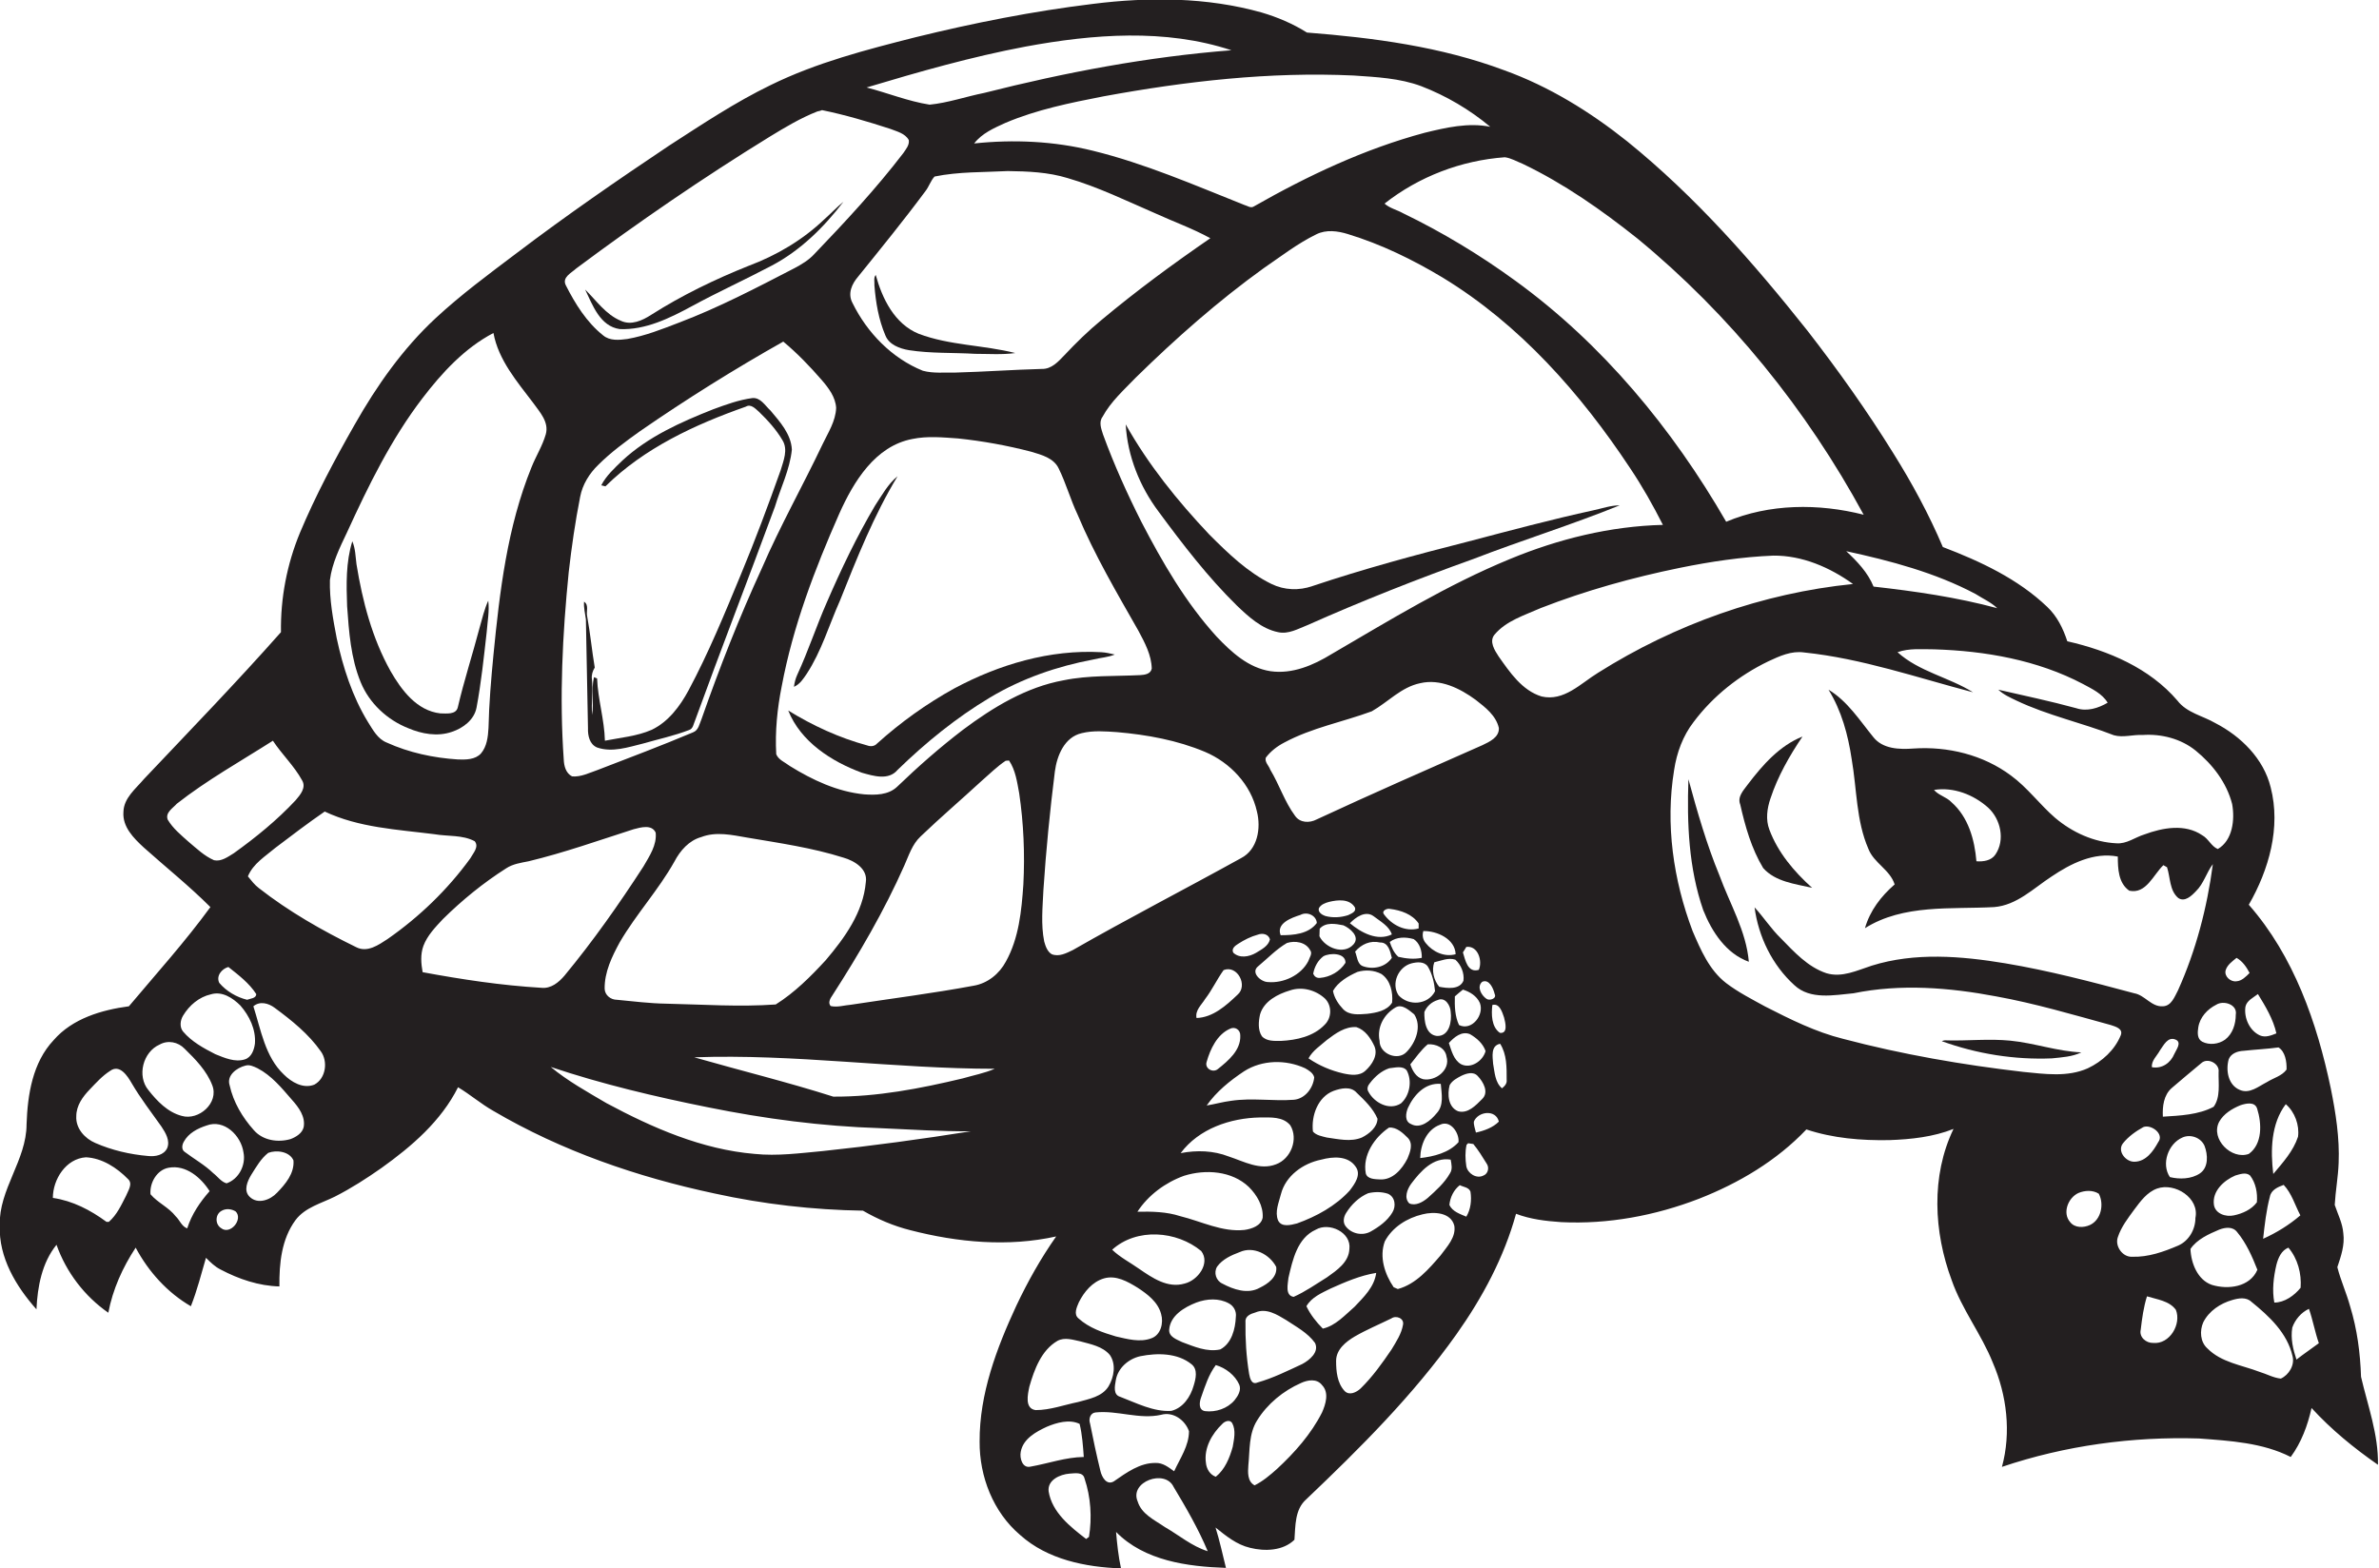 <?xml version="1.0" encoding="utf-8"?>
<!-- Generator: Adobe Illustrator 19.2.0, SVG Export Plug-In . SVG Version: 6.00 Build 0)  -->
<svg version="1.1" id="Layer_1" xmlns="http://www.w3.org/2000/svg" xmlns:xlink="http://www.w3.org/1999/xlink" x="0px" y="0px"
	 viewBox="0 0 913.6 602.3" enable-background="new 0 0 913.6 602.3" xml:space="preserve">
<g>
	<path fill="#231F20" d="M906.7,528.8c-0.3-9.2-1.5-18.3-4.2-27.1c-1.4-5.1-3.6-9.9-4.9-15c1.4-4.2,2.9-8.5,2.3-13
		c-0.3-3.9-2.1-7.3-3.3-10.9c0.3-5.4,1.3-10.7,1.5-16.1c0.4-9.6-1.1-19.2-3-28.6c-5.3-25.3-14.2-50.9-31.5-70.6
		c7.7-13.4,12.4-29.7,8.4-45.1c-2.7-11-11.4-19.6-21.3-24.7c-4.8-2.8-10.9-3.9-14.5-8.6c-10.7-12.5-26.5-19.2-42.3-22.8
		c-1.6-4.9-3.9-9.6-7.7-13.2c-11.3-10.8-25.7-17.5-40.1-23c-5.3-12.5-11.8-24.5-19-36c-10.1-16.3-21.2-31.9-33-47.1
		c-20.8-26.2-43.1-51.6-69.2-72.7c-14.3-11.4-30-21.1-47.2-27.3c-24.3-9.1-50.2-12.5-75.8-14.5c-5.4-3.4-11.3-5.9-17.4-7.7
		c-21-5.9-43.3-6-64.8-3.3c-23,2.8-45.7,7.3-68.1,12.8c-18.9,4.8-38,9.7-55.7,18.4c-13.6,6.6-26.2,15-38.9,23.2
		c-19.9,13.3-39.6,26.9-58.7,41.4c-10.6,8-21.3,15.9-31,24.9c-12.6,11.7-22.6,25.9-31.1,40.9c-7.7,13.5-15,27.2-21,41.5
		c-5,12.1-7.5,25.1-7.3,38.2C90.9,262,73,280.5,55.3,299.2c-3.2,3.8-7.8,7.3-7.9,12.7c-0.4,5.7,3.9,10,7.8,13.6
		c8.5,7.6,17.5,14.8,25.6,22.9c-9.7,13.3-20.7,25.5-31.3,38.1c-10.5,1.4-21.7,4.7-28.9,13c-8.1,8.6-10,20.9-10.4,32.3
		c0,13.8-10.7,25-10.3,38.9c-0.4,12.3,6.2,23.3,14.1,32.2c0.4-8.7,2.1-17.9,7.7-24.8c3.7,10.5,10.8,19.8,19.9,26.1
		c1.7-9,5.5-17.4,10.5-25c4.9,9.2,12.2,17.3,21.2,22.5c2.4-6.1,4-12.4,5.8-18.6c1.7,1.7,3.4,3.4,5.6,4.5c7,3.7,14.7,6.3,22.6,6.5
		c-0.1-8.8,0.8-18.2,6.2-25.5c3.7-4.9,9.9-6.4,15.1-9c6.3-3.2,12.2-7,17.9-11c11.6-8.3,22.9-18,29.4-31c4.7,2.8,8.8,6.4,13.6,9.1
		c26.2,15.4,55.3,25.4,84.9,31.7c18.7,4.1,37.8,6.3,57,6.6c5.7,3.3,11.8,5.9,18.2,7.5c18.2,4.7,37.5,6.5,56,2.4
		c-5.9,8.4-10.9,17.3-15.3,26.6c-7.6,16.4-14.2,33.9-14.1,52.2c-0.1,13.4,5.2,27.1,15.6,35.9c10.5,9.4,25,12.3,38.7,12.8
		c-1-4.6-1.5-9.3-1.9-14c10.9,11.1,27.4,13.3,42.2,13.8c-1.3-5.2-2.4-10.4-4-15.5c4,3.2,8.1,6.6,13.3,7.8c5.6,1.4,12.6,1.2,17-3.1
		c0.4-5.3,0.1-11.6,4.5-15.5c20.7-19.7,41.1-40,57.7-63.4c10-14.1,18.3-29.6,22.9-46.3c5.5,2.1,11.4,2.8,17.3,3.2
		c18,0.9,36.2-2.5,53-9c15.3-6,29.8-14.6,41.2-26.6c10.2,3.4,21.1,4.3,31.9,4.1c8.3-0.3,16.8-1.2,24.6-4.3
		c-8.7,18.1-7.6,39.6-0.7,58.1c3.9,11.2,11.4,20.7,15.8,31.7c5.4,12.5,7.1,26.8,3.5,40c24.3-8.2,50.1-11.7,75.7-10.9
		c11.9,0.9,24.4,1.6,35.2,7.1c4.1-5.6,6.5-12.1,8-18.8c7.6,8.3,16.3,15.4,25.5,21.8C913.4,550.9,909.3,540,906.7,528.8z
		 M883.5,494.6c-2.4,3-6.2,5.7-10.1,5.7c-0.9-4.8-0.3-9.8,0.8-14.5c0.7-2.7,1.9-5.5,4.6-6.6C882.4,483.4,883.9,489.2,883.5,494.6z
		 M869.1,475.8c0.6-5.4,1.2-10.9,2.6-16.2c0.5-2.6,3.1-3.7,5.3-4.5c3.1,3.3,4.3,7.7,6.4,11.7C879.1,470.5,874.2,473.5,869.1,475.8z
		 M882.5,436.6c-1.8,5.5-5.8,9.9-9.5,14.3c-1.1-9-0.9-19.3,4.8-26.8C881.3,427.1,883.1,432.2,882.5,436.6z M878.1,410.8
		c-1.8,2.5-5,3.2-7.5,4.8c-3.2,1.6-6.7,4.7-10.5,3c-4.5-1.9-5.4-7.6-4.2-11.8c0.9-2.2,3.4-3.1,5.7-3.2c4.5-0.5,9-0.7,13.4-1.3
		C877.6,403.9,878.2,407.8,878.1,410.8z M830.6,428.9c-0.2-3.9,0.3-8.3,3.4-11c3.8-3.3,7.6-6.4,11.4-9.6c2.4-2.2,7.1,0.2,6.6,3.5
		c-0.1,4.4,0.8,9.6-1.9,13.3C844.3,428.2,837.1,428.5,830.6,428.9z M844.8,450.7c-3.3,2.2-7.8,2.3-11.5,1.4
		c-3.4-5-0.7-12.8,4.8-15.2c3.1-1.4,7.1,0,8.5,3.2C847.9,443.5,848.2,448.4,844.8,450.7z M826.4,409.9c-0.3-2.5,2-4.4,3.1-6.5
		c1.4-1.9,3-5.4,6-4.1c2.5,1.1,0.2,3.9-0.5,5.5C833.6,408.2,830.3,410.6,826.4,409.9z M828.8,438.7c-1.9,3.5-4.7,7.4-9,7.5
		c-3.4,0.2-6.9-4.1-4.5-7.1c2.1-2.6,4.9-4.6,7.8-6.2C826,431.7,831.3,435.5,828.8,438.7z M844.2,394.6c0.6-3.9,3.5-7,6.9-8.7
		c2.8-1.8,8.2-0.1,7.5,3.8c0,3.6-1.2,7.4-4.1,9.6c-2.5,1.8-6.1,2.2-8.8,0.8C843.7,399,843.9,396.5,844.2,394.6z M863.6,443.2
		c-6.6,2.4-14.8-5.7-11.4-12.3c1.7-3.1,5-5.1,8.2-6.4c2.1-0.7,5.5-1.5,6.4,1.3C868.6,431.5,868.9,439.4,863.6,443.2z M866.7,461.8
		c-2.1,2.8-5.5,4.3-8.8,5c-3.1,0.7-7.2-0.6-7.7-4.1c-0.7-5.2,3.8-9.3,8.2-11.2c1.8-0.5,4.1-1.4,5.7,0
		C866.3,454.4,867,458.2,866.7,461.8z M874.2,396.9c-2,0.8-4.2,1.7-6.3,0.8c-4-1.8-6.2-6.7-5.6-11c0.5-2.4,3-3.5,4.8-4.9
		C870,386.5,873,391.5,874.2,396.9z M863.9,373.7c-1.4,1.4-3,3.1-5.1,3.2c-2.2,0.3-4.7-1.9-4.1-4.2c0.6-2.1,2.6-3.5,4.2-4.8
		C861.2,369.2,862.7,371.4,863.9,373.7z M758.6,228.1c2.8,1.8,6,3.2,8.4,5.5c-15.5-4.2-31.5-6.5-47.5-8.3
		c-2.2-5.4-6.3-9.7-10.5-13.6C726,215.4,743.1,219.9,758.6,228.1z M577.9,60.4c2.4,0.3,4.5,1.6,6.8,2.5
		c15.9,7.6,30.4,17.8,44.1,28.7c35.5,29.2,65,65.7,86.9,106.1c-17.3-4.4-36.2-4.3-52.8,2.7c-20.6-35.7-47.5-68.3-81-92.6
		c-13.6-9.9-28-18.6-43.1-25.9c-2.3-1.3-5.1-1.9-7.1-3.7C544.9,67.8,561.2,61.6,577.9,60.4z M461.3,480.5c3.6,4.7-1.3,11.3-6.4,12.5
		c-6.5,1.9-12.4-2.2-17.5-5.7c-3.4-2.4-7.3-4.4-10.3-7.3C436.5,471.5,451.9,472.7,461.3,480.5z M436.8,465.4
		c4.2-6.4,10.7-11.2,17.9-13.8c8.3-2.6,18.4-1.9,24.9,4.3c3.1,3.1,5.6,7.3,5.3,11.8c-0.6,3.1-4.2,4.3-7,4.7
		c-8.6,0.9-16.5-3.3-24.7-5.3C448,465.4,442.4,465.3,436.8,465.4z M436.9,494.6c3.8,2.5,7.8,5.5,9,10.1c1,3.4-0.1,8-3.7,9.3
		c-4.4,1.7-9.3,0.3-13.7-0.7c-5.1-1.5-10.3-3.3-14.3-6.9c-2-1.6-0.7-4.3,0.1-6.2c2-4,5.2-7.9,9.7-9.2
		C428.6,489.7,433,492.2,436.9,494.6z M428.5,530.1c0.8-4.7,4.9-8.2,9.4-9.2c6.5-1.3,14.3-1.3,19.7,3.1c2.5,2,1.6,5.6,0.8,8.2
		c-1.2,4.3-4.1,8.6-8.6,9.7c-6.9,0.4-13.3-3-19.6-5.4C427.4,535.7,428.1,532.4,428.5,530.1z M454,515.5c-2-1-5.2-2-5-4.8
		c0.4-5.4,5.8-8.6,10.4-10.4c4-1.5,8.7-1.8,12.5,0.3c1.9,1,3,3.1,2.7,5.2c-0.2,4.6-1.6,10.2-6,12.5
		C463.5,519.4,458.6,517.2,454,515.5z M469.4,493c-2.4-1.1-3.4-4.2-2-6.5c2.1-2.9,5.5-4.4,8.7-5.6c5.3-2.4,11.5,0.9,14,5.7
		c0.5,3.9-3.2,6.5-6.3,8C479.2,497.2,473.7,495.3,469.4,493z M490,447.2c-6.2,2.4-12.3-1.1-18.1-3c-5.9-2.3-12.3-2.5-18.5-1.3
		c7-9.4,19.1-13.5,30.5-13.7c4,0,8.8-0.4,11.6,3C498.7,437.4,495.8,445.1,490,447.2z M561.8,365.8c0.3-0.5,1-1.5,1.3-2.1
		c4.5-0.6,6.3,5.4,4.8,8.8C563.6,373.8,562.7,368.7,561.8,365.8z M568.3,385.2c1.8,4.6-3.1,10.9-8,8.5c-1.6-3.4-1.7-7.3-1.6-11
		c1-0.9,2.1-1.8,3.1-2.6C564.4,380.9,567.1,382.5,568.3,385.2z M562,376.7c-1.5,3.5-6.2,2.9-9.3,2.3c-2.1-2.5-3-6.3-1.9-9.4
		c2.6-0.6,5.4-1.9,8.1-1C561.1,370.6,562.4,373.8,562,376.7z M477.7,411.5c7-4.5,16.1-4.6,23.5-1.2c1.4,0.8,3.1,1.8,3.5,3.5
		c-0.4,4.1-3.5,8.2-7.8,8.6c-8,0.6-16.1-0.8-24.1,0.4c-3.2,0.4-6.3,1.3-9.4,1.8C467.1,419.3,472.3,415.1,477.7,411.5z M463.4,407.8
		c1.4-4.9,4-10.4,8.8-12.6c2-1.1,4.2,0.3,4.1,2.6c0.2,5.6-4.6,9.6-8.6,12.8C465.8,412.2,462.5,410.4,463.4,407.8z M519.8,362.7
		c-3.7,4.2-10.9,1.4-13.1-3.1c0-0.7,0.1-2.2,0.1-2.9c2.3-2.6,6.1-1.9,9.1-1.3C518.4,356.5,522.4,359.7,519.8,362.7z M530,362
		c3.2-0.1,3.9,3.5,4.5,5.9c-2.4,3.6-7.2,4.6-11.1,3.2c-2.2-0.8-2.2-3.7-3-5.6C522.8,362.7,526.2,361.1,530,362z M521.3,373.3
		c3-0.9,6.4-0.7,9.2,0.8c3.5,2.4,4.5,7.1,4.1,11c-2,3.2-6.2,3.9-9.6,4.3c-3.1,0.2-6.8,0.7-9.2-1.8c-1.8-1.9-3.4-4.3-3.9-7
		C513.8,377.2,517.7,374.9,521.3,373.3z M536,386.9c2.5-1.4,5.2,1.2,7.1,2.7c3,4.6,0.6,10.8-2.9,14.4c-3.4,3.7-10.5,0.7-10.4-4.2
		C528.7,394.5,531.5,389.5,536,386.9z M520.9,394.5c3.4,1.1,5.5,4.3,6.9,7.3c1.5,3.5-0.9,7.1-3.4,9.4c-2.3,2.2-5.7,1.7-8.5,1.1
		c-4.8-1.1-9.3-3-13.4-5.8c1.6-3,4.6-4.9,7.1-7.1C512.9,396.9,516.6,394.2,520.9,394.5z M508.7,393.6c-4.3,4.5-10.8,5.9-16.8,6.2
		c-2.5,0-5.5,0.2-7.3-1.8c-1.6-2.4-1.3-5.7-0.7-8.4c1.5-5.1,6.8-7.8,11.5-9.2c4.7-1.6,10-0.1,13.5,3.2
		C511.6,386.4,511.4,391,508.7,393.6z M512.1,419c2.8-1,6.6-1.9,8.9,0.7c3.1,3,6.3,6,8,10c-0.1,3.3-3.2,5.8-6,7.2
		c-4.3,1.8-9.1,0.6-13.5,0c-1.9-0.5-4-0.8-5.3-2.3C503.5,428.5,506.1,421.3,512.1,419z M525.5,419.3c-0.7-1.1-0.2-2.4,0.6-3.3
		c1.9-2.5,4.4-4.7,7.4-5.7c2.2-0.2,5.1-1.1,6.7,0.8c2.2,4,1.2,9.7-2.2,12.7C533.5,426.7,527.7,423.5,525.5,419.3z M540.7,425.5
		c2.3-5,6.6-9.7,12.6-9.2c0.3,3.8,1.3,8.2-1.6,11.3c-2.3,2.8-6.2,6.2-9.9,4.1C539.4,430.7,539.8,427.6,540.7,425.5z M546.5,414.5
		c-2.7-0.7-4.1-3.3-4.9-5.7c2.1-2.6,4.1-5.5,6.7-7.7c3.1-0.2,6.7,1.3,7.2,4.7C557.1,411,551.2,415.4,546.5,414.5z M551.8,397.9
		c-4.3-0.5-4.9-5.8-4.8-9.2c0.9-2.2,2.8-3.9,5.1-4.6c2.9-1.3,4.9,2.1,5,4.5C557.6,392.3,556.6,398.1,551.8,397.9z M547.5,362.2
		c-1.1-1.3-1.4-3-0.9-4.6c5.2-0.1,12.2,3,12.4,8.9C554.7,367.7,550.2,365.6,547.5,362.2z M548.3,371.2c1.7,2.8,2.5,6.2,2.8,9.5
		c-2.7,5.3-10.1,5.8-14,1.6c-3-4.5-0.1-11,5-12.3C544.1,369.5,546.9,369.2,548.3,371.2z M537,367.5c-1.7-1.5-2.6-3.6-3.3-5.7
		c2.6-2,6.1-2,9.2-1.1c2.3,1.5,3.2,4.5,3.1,7.2C543,368.5,540,368.2,537,367.5z M531.5,351.2c-1.1-1.4,1.2-2.4,2.3-2.1
		c4.1,0.5,8.6,2,11,5.6c0,0.5,0,1.5,0,1.9C539.7,358,534.5,355.3,531.5,351.2z M534.5,358.9c-5.6,2.7-11.8-0.7-16.1-4.3
		c2.2-2.3,6-5,9.1-2.7C530.1,353.9,533.5,355.7,534.5,358.9z M517.7,351.5c-2.8,0.9-5.9,1.1-8.8,0.3c-1.2-0.4-2.9-1.5-2.4-3
		c0.8-1.4,2.4-2,3.9-2.4c3.3-0.8,7.8-1.3,9.9,2.1C521,350.2,518.9,350.9,517.7,351.5z M508.2,367.3c2.5-1.4,8.6-1.4,8.5,2.5
		c-2.1,3.3-5.9,5.5-9.8,5.8c-1.3,0.1-2.1-0.5-2.6-1.6C504.8,371.3,506.1,368.9,508.2,367.3z M491.8,359.2c-1.8-4.6,4.2-6.7,7.6-7.8
		c2.6-1.4,6.1,0.2,6.3,3.1C502.5,358.8,496.7,359.2,491.8,359.2z M494.2,362.2c3.1-1,7.2-0.4,8.9,2.7c1.1,1.3-0.3,3-0.7,4.3
		c-2.8,5.4-9.5,8.5-15.4,8c-2.8,0-6.9-3.7-3.8-6.1C486.8,368.1,490.1,364.6,494.2,362.2z M482.3,366c-2.6,1.5-6.3,2.2-8.7-0.1
		c-0.8-1.6,0.8-2.7,1.9-3.4c2.3-1.5,4.9-2.8,7.5-3.5c1.8-0.7,4.1-0.3,4.7,1.8C487.1,363.4,484.4,364.7,482.3,366z M475.2,382.1
		c-4.3,4.1-9.4,8.7-15.7,8.9c-0.6-3,1.9-5,3.3-7.3c2.7-3.5,4.5-7.5,7.1-11.1C475.2,370.5,479.4,378.6,475.2,382.1z M491.9,458.7
		c1.8-7.1,8.5-11.9,15.5-13.3c4.4-1.2,10.3-1.6,13.2,2.7c2.3,3.1-0.4,6.7-2.3,9.2c-5.4,5.9-12.7,9.9-20.2,12.6
		c-2.4,0.6-6,1.6-7.3-1.2C489.5,465.4,491.1,461.9,491.9,458.7z M494.8,490.8c1.6-6.9,3.4-15.3,10.5-18.5c5.1-3,13.7,1,12.9,7.4
		c-0.2,5.1-4.8,8.2-8.6,10.9c-4.2,2.6-8.3,5.5-12.8,7.5C493.4,497.6,494.6,493.1,494.8,490.8z M511,494.9c5.6-2.5,11.3-5,17.5-6
		c-0.7,5.4-4.8,9.3-8.3,13c-3.7,3.2-7.3,7.3-12.2,8.4c-2.5-2.5-4.8-5.4-6.3-8.6C503.7,498.2,507.6,496.6,511,494.9z M526.4,473
		c-3.2,1.8-7.5,0.9-9.7-2.1c-1.1-1.5-0.7-3.6,0.3-5.1c2-3.2,4.9-6,8.4-7.5c2.5-0.6,5.2-0.6,7.6,0.2c2.8,1.2,3.2,4.8,1.7,7.2
		C532.8,468.9,529.6,471.2,526.4,473z M529.9,453c-1.9-0.1-4.8-0.1-5.4-2.3c-1.3-7,3.3-13.8,8.9-17.6c2.9-0.3,5.4,2.1,7.3,4
		c2.1,2.3,0.8,5.5-0.2,7.9C538.4,449.1,534.8,453.3,529.9,453z M541.9,454.7c3.6-4.8,8.5-10.4,15.2-9.3c0.3,1.7,0.8,3.7-0.3,5.3
		c-2.1,3.7-5.4,6.6-8.5,9.4c-1.9,1.6-4.7,3.2-7.1,2.1C539.1,460.1,540.4,456.8,541.9,454.7z M545.4,444.8c0.1-5.1,2.4-10.9,7.6-12.8
		c4.1-2,7.5,3.3,7.1,6.7C556.4,442.8,550.6,444.2,545.4,444.8z M559.9,426.8c-3.8-1.6-4.1-6.5-3.2-10c1-1.8,2.8-2.7,4.5-3.6
		c1.9-0.9,4.6-1.8,6.3,0.1c2.1,2.2,4.4,6.2,1.7,8.8C566.8,424.5,563.7,427.9,559.9,426.8z M561,408.7c-2.8-1.7-3.6-5.2-4.6-8.1
		c2-2.2,4.9-4.7,8.1-3.4c2.6,1.5,5,3.6,6,6.5C569.5,407.5,564.8,410.7,561,408.7z M569.2,377.1c2.7-1.2,4.3,2.6,4.8,4.7
		c0.9,1.8-2.1,2.7-3.2,1.8C568.9,382.3,567,379,569.2,377.1z M573.1,386c2.8-0.8,3.8,2.8,4.5,4.8c0.5,1.9,1.6,6.3-1.6,5.9
		C572.7,394.4,572.7,389.5,573.1,386z M569.3,286.2c-21.3,9.4-42.5,18.7-63.6,28.5c-2.8,1.5-6.5,1.4-8.4-1.4c-4-5.4-6-11.9-9.5-17.7
		c-0.5-1.5-2.2-2.9-1.7-4.6c1.9-2.5,4.4-4.4,7.1-5.8c10.6-5.7,22.5-7.9,33.6-12c6.2-3.5,11.3-9.3,18.6-10.8c7.7-1.8,15.3,2,21.3,6.4
		c3.7,2.9,7.8,6,8.9,10.8C575.8,283.2,572,284.9,569.3,286.2z M511.4,251.2c-7,4.3-15.1,7.8-23.5,6.6c-8.5-1.3-15-7.3-20.7-13.3
		c-11.9-13.1-20.8-28.5-28.9-44.1c-5.5-10.9-10.5-22-14.7-33.5c-0.7-2.2-1.7-4.8-0.2-6.8c3.2-5.9,8.2-10.3,12.8-15.1
		c15.4-15.1,31.6-29.4,49.1-42c6.6-4.5,13-9.5,20.2-13c3.8-1.9,8.2-1.3,12.1-0.1c12.8,3.9,24.9,9.8,36.4,16.7
		c29.6,18,53,44.5,72,73.2c4.7,7,8.8,14.3,12.6,21.8c-20.2,0.5-40.1,5.4-58.7,13.1C555.8,224.6,533.7,238.2,511.4,251.2z
		 M331.9,305.1c-10.3-1-19.9-5.5-28.6-10.9c-1.8-1.4-4.3-2.3-5.2-4.5c-0.5-8.8,0.4-17.6,2.1-26.1c4.3-23,12.7-45,22.1-66.3
		c5.5-12.3,13.8-26,28.1-28.7c5.8-1.2,11.7-0.6,17.5-0.2c9.5,1,18.9,2.7,28.1,5.1c4,1.2,8.7,2.4,10.6,6.5c2.8,5.7,4.5,11.9,7.2,17.6
		c6.5,15.5,15.1,30.1,23.4,44.7c2.4,4.5,5,9.3,5.1,14.5c-0.4,2.1-2.7,2.4-4.4,2.5c-9.8,0.5-19.8,0-29.5,2
		c-14.3,2.6-27.1,10.4-38.6,19c-8.9,6.8-17.3,14.2-25.3,21.9C341.1,305.4,336.2,305.4,331.9,305.1z M332.5,338.8
		c-1,11.6-8.1,21.4-15.4,30c-5.8,6.3-11.9,12.4-19.2,17c-14,1-28,0-42-0.3c-6.4-0.1-12.7-0.9-19-1.5c-2.3,0-4.6-1.7-4.7-4.2
		c-0.1-6.4,2.8-12.4,5.8-17.9c6.3-10.8,14.9-20.1,21-31c2.2-4.2,5.6-8.1,10.3-9.4c5.7-2.2,11.8-0.8,17.6,0.2c12.4,2.1,25,3.9,37,7.7
		C328.1,330.6,333.3,333.7,332.5,338.8z M329.5,106.3c8.8-10.9,17.6-21.7,25.9-32.9c1.4-1.8,2-4,3.5-5.6c9.3-1.9,18.7-1.6,28.1-2.1
		c7.7,0.1,15.5,0.4,23,2.7c11.7,3.4,22.7,8.8,33.8,13.6c7,3.2,14.3,5.8,21,9.5c-14.4,9.9-28.4,20.2-41.8,31.4
		c-5.1,4.2-9.8,8.8-14.3,13.6c-2.3,2.4-4.9,5.3-8.6,5.2c-11.1,0.3-22.1,1.1-33.2,1.4c-4.2-0.1-8.4,0.4-12.5-0.7
		c-11.9-4.8-21.4-14.6-27-26C325.4,112.7,327.2,109,329.5,106.3z M519.8,29c8.7,0.6,17.7,1,26,4.1c9.6,3.7,18.6,9,26.5,15.6
		c-8.4-1.7-17,0.3-25.2,2.3c-23.1,6.2-44.9,16.5-65.6,28.3c-1.2,0.8-2.5-0.3-3.7-0.6c-19.1-7.6-38.1-15.9-58.1-20.8
		c-14.9-3.7-30.4-4.4-45.6-2.8c3-3.9,7.6-5.9,12-7.9c12-5.1,24.9-7.7,37.7-10.2C455.4,31.2,487.6,27.5,519.8,29z M393.8,17.9
		c26-4.8,53.6-7,79.1,1.4c-32.1,2.5-63.8,8.5-95,16.4c-7,1.4-13.8,3.8-20.9,4.5c-8.3-1.3-16.1-4.5-24.2-6.6
		C352.8,27.6,373.1,21.8,393.8,17.9z M221.3,103.1c24-17.9,48.8-34.9,74.3-50.6c5.9-3.6,11.9-7.2,18.3-9.7c0.5-0.1,1.4-0.3,1.8-0.5
		c8.8,1.8,17.6,4.4,26.2,7.2c2.5,1,5.7,1.7,7.1,4.3c0.3,1.9-1.1,3.5-2.1,5c-10.5,13.7-22.3,26.4-34.2,38.8c-2.1,2.3-4.8,3.9-7.6,5.4
		c-14.5,7.5-29,15.1-44.3,20.9c-6.5,2.5-13,5.1-19.9,6.3c-3.1,0.4-6.7,0.8-9.3-1.4c-6.3-5-10.7-12.1-14.3-19.2
		C215.7,106.5,219.5,104.8,221.3,103.1z M218.4,219.8c1.1-9.7,2.5-19.4,4.4-29c0.9-4.7,3.5-8.9,6.9-12.2c4.9-4.9,10.5-9,16.1-13
		c17.8-12.3,36.2-23.8,55-34.4c5.4,4.5,10.2,9.5,14.8,14.8c2.6,3,5.3,6.6,5.5,10.7c-0.2,5.1-3.1,9.5-5.2,13.9
		c-7.6,16-16.3,31.4-23.3,47.6c-8.7,18.9-16.3,38.3-23.2,58c-0.8,1.8-1.1,4.3-3.3,5.1c-12.1,5.1-24.3,9.7-36.5,14.4
		c-3.2,1.1-6.5,2.8-9.9,2.5c-2.4-1.2-3.1-4-3.2-6.4C214.8,267.8,216,243.7,218.4,219.8z M126.7,222.8c0.8-6.5,3.8-12.5,6.6-18.4
		c8.2-17.9,16.9-35.7,28.9-51.4c7.5-9.8,16.2-19.3,27.3-25.1c1.9,10.4,9.1,18.7,15.3,26.9c2.5,3.5,6.1,7.3,4.8,12
		c-1.3,4.5-3.8,8.4-5.5,12.7c-9.3,22.9-12.2,47.6-14.6,72c-0.9,9.4-1.7,18.7-1.9,28.1c-0.2,3.4-0.6,7.1-2.9,9.8
		c-2.2,2.4-5.8,2.4-8.8,2.3c-9.4-0.6-18.8-2.6-27.4-6.5c-3.5-1.4-5.3-4.9-7.2-7.9c-6-9.8-9.6-21-12-32.2
		C127.9,237.8,126.5,230.3,126.7,222.8z M72.4,323.3c-2.9-2.6-6-5.1-8-8.5c-1-2.7,2-4.4,3.5-6.1c11.6-9.1,24.5-16.3,36.9-24.2
		c3.5,5.3,8.2,9.7,11.2,15.2c1.7,2.8-0.7,5.6-2.5,7.7c-7.1,7.6-15.2,14.2-23.7,20.3c-2.3,1.4-4.8,3.3-7.6,2.7
		C78.5,328.8,75.5,325.9,72.4,323.3z M98.4,381.8c0,1.7-2.3,1.7-3.5,2.2c-4.1-1-8-3.3-10.7-6.5c-1.3-2.7,1-5.4,3.5-6.1
		C91.6,374.5,95.7,377.6,98.4,381.8z M70.3,390.1c2.4-4,6.2-7.2,10.7-8.2c4.3-1.3,8.4,1.4,11.3,4.3c3.5,4,6,9.2,5.6,14.6
		c-0.3,2.4-1.3,5.3-3.9,6.1c-3.8,1.2-7.8-0.6-11.3-2c-4.5-2.3-9.1-4.8-12.4-8.7C68.9,394.5,69.2,391.9,70.3,390.1z M61.3,401.2
		c3.2-1.8,7.1-1,9.6,1.6c4.2,4.1,8.5,8.5,10.6,14c2.7,6.8-5.2,13.7-11.7,11.8c-5.4-1.4-9.5-5.7-12.8-9.9
		C52.5,413.3,54.9,404,61.3,401.2z M48.4,459.3c-1.8,3.5-3.5,7.3-6.6,10l-0.9,0c-6.1-4.5-13-8.1-20.6-9.2c0-7.1,5-15.1,12.7-15.6
		c6.2,0.3,11.9,4,16.2,8.4C51.1,454.7,49.2,457.3,48.4,459.3z M36.6,439c-4-1.7-7.6-5.6-7.3-10.3c0-4.1,2.5-7.5,5.2-10.3
		c2.4-2.5,4.8-5.2,7.8-7.1c3.7-2.7,6.7,2,8.3,4.8c3.4,5.8,7.5,11.1,11.4,16.6c1.6,2.4,3.4,5.4,2.2,8.3c-1.3,2.7-4.6,3.3-7.3,3
		C49.9,443.4,43,441.8,36.6,439z M71.9,471.8c-2.1-0.7-2.9-3.2-4.4-4.6c-2.7-3.5-6.9-5.2-9.7-8.5c-0.4-4.3,2.4-9.4,7-10.2
		c6.6-1.2,12.4,3.8,15.7,9C76.8,461.7,73.6,466.4,71.9,471.8z M84.9,471.7c-2.4-1.5-2.3-5.4,0.3-6.7c1.6-0.9,3.7-0.7,5.3,0.3
		C93.5,468.3,88.4,474.5,84.9,471.7z M87,454.5c-2.1-0.6-3.4-2.6-5.1-3.9c-3.3-3.2-7.3-5.4-11-8.2c-1.3-0.9-1-2.7-0.3-3.9
		c1.8-3.3,5.3-5.1,8.7-6.2c6.8-2.6,13.3,3.9,14.2,10.3C94.5,447.5,91.7,452.9,87,454.5z M106.4,458.1c-2.6,2.8-7.4,4.6-10.5,1.6
		c-2.5-2.4-0.9-6,0.6-8.5c1.9-3,3.7-6.2,6.5-8.4c3.1-1.2,8.2-0.6,9.7,2.9C113.1,450.7,109.6,454.8,106.4,458.1z M116.6,433
		c-0.6,2.3-2.9,3.7-5,4.5c-4.8,1.4-10.6,0.6-14.1-3.4c-4.4-4.9-7.9-10.8-9.3-17.2c-1.3-3.9,2.8-6.8,6-7.6c1.6-0.5,3.2,0.3,4.7,1
		c5.4,2.8,9.3,7.6,13.2,12.1C114.7,425.3,117.4,428.9,116.6,433z M120.7,416.6c-4.3,1.7-8.8-1-11.7-3.9c-7.2-6.8-8.8-17.2-11.7-26.2
		c2.5-2.1,5.8-1.2,8.2,0.6c6.5,4.8,13,10,17.7,16.7C126,407.6,125.2,414.2,120.7,416.6z M136.8,363.8c-13.1-6.4-25.9-13.7-37.4-22.7
		c-1.6-1.2-2.9-2.9-4.2-4.5c2-4.9,6.7-7.7,10.6-11c6.2-4.7,12.5-9.5,18.9-13.9c13.1,6.2,27.9,6.9,42.1,8.7
		c5.2,0.9,10.8,0.2,15.5,2.7c1.8,2.2-0.7,4.7-1.7,6.6c-8.7,12-19.6,22.5-31.8,31C145.4,362.9,141.1,366,136.8,363.8z M207.9,379.4
		c-15.3-0.9-30.5-3.2-45.6-6c-0.6-3.3-0.9-6.8,0.3-10.1c1.5-4,4.6-7.2,7.5-10.3c7.4-7.3,15.5-13.9,24.3-19.5
		c2.6-1.7,5.6-2.1,8.6-2.7c13.7-3.3,26.9-8,40.3-12.3c2.7-0.7,7-2,8.5,1.3c0.5,4.8-2.4,9-4.7,13c-9.4,14.5-19.3,28.6-30.3,41.9
		C214.6,377.3,211.6,379.8,207.9,379.4z M316,442.1c-8.7,0.8-17.5,2-26.2,1.1c-20.2-1.7-39.2-10-56.9-19.5
		c-7.3-4.3-14.9-8.5-21.4-13.9c19.7,6.6,40,11.4,60.4,15.5c21.7,4.4,43.8,7.3,65.9,8c11.7,0.5,23.4,1.3,35.1,1.2
		C354,437.5,335,440.1,316,442.1z M369.7,414.2c-16.3,3.9-32.9,7.1-49.7,7c-17.6-5.6-35.6-10-53.4-15.1c38.5-1.4,76.9,4.4,115.4,4.4
		C378.1,412.2,373.8,413,369.7,414.2z M393,339.7c-0.7,10.1-1.7,20.6-6.7,29.6c-2.5,4.7-7,8.4-12.4,9.3c-15.6,2.9-31.4,4.9-47.1,7.3
		c-2.6,0.2-5.2,1.1-7.8,0.5c-1.1-1.2-0.2-2.9,0.6-4c10.3-16,20-32.6,27.7-50c1.7-3.8,3-8.1,6.2-11.1c7.6-7.3,15.7-14.2,23.5-21.4
		c3-2.6,5.9-5.5,9.2-7.7c0.3,0,1-0.1,1.3-0.1c2.5,3.7,3.1,8.3,3.9,12.6C393.1,316.2,393.6,328,393,339.7z M403.9,366.5
		c-1.7-1-2.4-3.1-2.9-4.9c-1.3-6.5-0.6-13.2-0.3-19.8c1-15.2,2.5-30.4,4.4-45.5c0.8-6.1,3.7-13.2,10.3-14.7
		c4.4-1.1,9.1-0.7,13.6-0.4c11.5,1,23.1,3.1,33.8,7.6c9.6,4.1,17.6,12.5,19.9,22.9c1.6,6.4,0.3,14.6-6.1,17.9
		c-21.5,11.9-43.3,23.1-64.6,35.3C409.5,366.1,406.7,367.6,403.9,366.5z M395.3,532.6c1.9-6.6,4.6-14,10.8-17.6
		c2.8-1.5,5.9-0.4,8.8,0.2c4,1.1,8.5,1.9,11.3,5.2c2.5,3.6,1.6,8.6-0.5,12.1c-2.5,4-7.5,4.8-11.7,6c-5.4,1.1-10.7,3.1-16.3,3.1
		C393.4,541,394.7,535.5,395.3,532.6z M392,557.6c0.9-5,5.9-7.7,10-9.6c3.8-1.6,8.7-3,12.6-1.1c1,4.1,1.3,8.5,1.6,12.7
		c-7,0.1-13.6,2.5-20.4,3.7C392.6,564.1,391.5,560,392,557.6z M418.2,590.3c-0.3,0.2-0.8,0.6-1.1,0.8c-6.1-4.7-13.1-10.2-14.4-18.3
		c-0.5-4.4,4.4-6.5,8-6.8c2-0.1,5.2-0.8,5.8,1.9C418.9,575,419.4,582.9,418.2,590.3z M427.7,569c-2.8,1.6-4.6-1.8-5.1-4
		c-1.5-6.1-2.8-12.2-4-18.3c-0.6-1.7,0.1-4,2.1-4.2c8.4-0.9,16.8,2.8,25.2,0.9c4.6-1.3,9.2,2,10.7,6.3c0,5.6-3.4,10.4-5.7,15.4
		c-2.1-1.5-4.3-3.3-7.1-3.2C437.8,561.8,432.6,565.6,427.7,569z M447.3,586.5c-3.9-2.7-8.9-4.9-10.4-9.8
		c-3.3-7.6,10.5-12.6,13.8-5.6c4.8,8,9.5,16.1,13.1,24.7C457.7,593.9,452.7,589.6,447.3,586.5z M473.4,555.7
		c-1.2,4.3-3,8.7-6.5,11.5c-2.3-0.8-3.6-3.1-3.8-5.4c-0.8-5.6,2.3-11.1,6.3-14.9c0.9-1,2.9-1.8,3.8-0.3
		C474.7,549.4,473.9,552.8,473.4,555.7z M474.1,537.8c-2.7,3.2-7.2,4.7-11.3,4.2c-2.7-0.4-2.2-3.6-1.5-5.4c1.5-4.3,2.9-8.7,5.6-12.3
		c3.8,1.1,7.4,3.9,9,7.5C476.8,533.9,475.4,536.2,474.1,537.8z M478.3,507.7c-0.2-2.2,2-3.1,3.8-3.6c4.2-1.8,8.3,0.8,11.8,2.9
		c3.9,2.6,8.3,4.9,11.1,8.8c1.7,3.5-2.1,6.6-4.9,8.1c-5.6,2.6-11.2,5.4-17.2,7.1c-2.3,1-2.9-1.7-3.2-3.3
		C478.6,521,478.2,514.3,478.3,507.7z M507.7,542.5c-4.2,8.3-10.5,15.4-17.3,21.7c-2.7,2.4-5.4,4.7-8.6,6.3c-2.8-1.5-2.6-5-2.4-7.7
		c0.6-5.8,0.1-12.1,3.4-17.3c3.9-6.3,10-11.3,16.8-14.3c2.6-1.2,6.1-1.8,8.1,0.8C510.5,534.9,509.1,539.3,507.7,542.5z M538.8,508.8
		c-0.6,3.5-2.6,6.5-4.4,9.5c-3.6,5.3-7.3,10.5-11.9,15c-1.6,1.5-4.3,2.8-6.1,1c-2.9-3.1-3.3-7.6-3.3-11.6c0-4.4,3.8-7.4,7.2-9.4
		c4.5-2.6,9.3-4.6,14-6.9C536.1,505.1,539.3,506.3,538.8,508.8z M553.2,482.2c-4.5,5.2-9.4,11-16.4,12.9c-0.4-0.2-1.2-0.5-1.6-0.7
		c-3.4-5-5.6-11.6-3.4-17.6c2.9-5.5,8.6-9,14.5-10.4c4.3-1.1,10.9-0.8,12.2,4.4C559.2,475.2,555.7,478.8,553.2,482.2z M563.1,467.3
		c-2.3-1-5.3-1.9-6.5-4.5c0.3-3,1.7-5.8,4-7.6c1.3,0.7,3.5,0.8,4.1,2.5C565.2,461,564.8,464.5,563.1,467.3z M569.7,451.5
		c-2.7,1.4-6.1-0.8-6.6-3.6c-0.4-2.7-0.5-5.5,0.1-8.2l0.6-0.6c0.5,0.1,1.5,0.2,2,0.3c1.9,2.3,3.5,4.9,5.1,7.5
		C572,448.4,571.5,450.8,569.7,451.5z M566.8,435c-0.3-1.4-0.9-2.8-0.8-4.2c1.6-4,8.5-4.8,9.6,0C573.3,433.1,570,434.3,566.8,435z
		 M576.8,418c-2.7-2.3-2.8-6.2-3.4-9.4c-0.2-2.7-1-7,2.7-7.7c2.6,4.1,2.5,9.1,2.5,13.8C578.8,416.2,577.8,417.2,576.8,418z
		 M592,267.5c-7.5-2.3-12.2-9.3-16.5-15.4c-1.5-2.3-3.7-5.7-1.6-8.3c4.5-5.4,11.6-7.5,17.9-10.3c17.2-6.7,35.2-11.7,53.3-15.4
		c11.8-2.4,23.8-4.2,35.9-4.7c11.1-0.1,21.7,4.5,30.6,10.9c-34.7,3.5-68.4,15.5-97.9,34.1C607,262.5,600.6,269.5,592,267.5z
		 M802.6,470.5c-2.4,1.1-5.8,1.2-7.6-1.1c-3.1-3.5-0.8-9.4,3.2-11.2c2.4-1,5.5-1.2,7.8,0.3C808.1,462.5,806.9,468.5,802.6,470.5z
		 M801.8,410.3c-7.8,3.5-16.6,2.2-24.8,1.4c-23.3-2.7-46.5-6.7-69.2-12.7c-10.5-2.6-20.3-7.5-29.9-12.4c-5.1-2.8-10.4-5.5-15-9
		c-6.5-5-9.8-12.8-12.9-20c-7.4-19.6-10.5-41-7.1-61.8c1-6.7,3.4-13.2,7.5-18.5c7.5-10,17.5-17.9,28.7-23.3c4.3-2,8.8-4.1,13.7-3.4
		c22.2,2.3,43.5,9.7,64.9,15.3c-9.3-5.8-20.7-7.9-29-15.4c4.5-1.6,9.4-1.1,14.1-1.1c19.6,0.6,39.6,4.1,57.1,13.3
		c3.5,1.9,7.4,3.7,9.5,7.2c-3.6,2.1-7.9,3.5-12.1,2.1c-9.9-2.7-19.9-4.8-29.9-7.1c2,1.9,4.5,3,7,4.2c12,5.7,25.1,8.5,37.4,13.3
		c3.6,1,7.3-0.3,11-0.1c7.2-0.5,14.7,1.4,20.4,6c6.5,5.3,11.9,12.3,14,20.5c1.1,6,0.2,14-5.5,17.3c-2.5-1-3.6-4-6-5.3
		c-6.6-4.5-15.2-2.9-22.2-0.3c-3.6,1.1-6.8,3.7-10.7,3.4c-8.7-0.4-17-4.2-23.6-9.8c-5.9-5.1-10.6-11.6-16.9-16.2
		c-10.7-8-24.3-11.3-37.5-10.4c-5.4,0.4-11.8,0.2-15.4-4.4c-5.3-6.5-9.9-13.8-17.2-18.2c5,8.1,7.5,17.3,8.9,26.7
		c2,11.5,1.7,23.6,6.4,34.4c2.1,5.5,8.3,8,10.1,13.7c-5.2,4.5-9.5,10.1-11.4,16.8c14.8-9.3,33-7.2,49.6-8.1
		c8.7-0.7,15.1-7.2,22-11.7c7.4-5,16.3-9.5,25.5-7.7c0,4.6,0.2,10.2,4.4,13.1c6.5,1.4,9.2-6.1,13.1-9.8c0.4,0.2,1.1,0.6,1.4,0.8
		c1.3,3.9,0.9,8.9,4.3,11.8c2.5,1.7,5.1-0.8,6.8-2.6c3-2.9,4-7.1,6.5-10.4c-2.2,16.7-6.5,33.2-13.4,48.5c-1.3,2.4-2.5,6-5.8,6.1
		c-4.4,0.3-6.9-4.3-11-5c-16.4-4.4-32.8-8.7-49.5-11.5c-16.9-2.8-34.7-4.3-51.3,0.9c-5.6,1.8-11.4,4.7-17.4,2.9
		c-7.2-2.4-12.4-8.2-17.5-13.4c-3.8-3.7-6.6-8.1-10.1-11.9c1.5,11.3,6.8,22.2,15.3,29.9c6.1,5.7,15.2,3.8,22.7,3.1
		c18.1-3.7,36.8-2.2,54.8,1.2c14.9,2.7,29.4,7,44,11c1.8,0.6,4.9,1.4,3.8,4C812.1,403.3,807.3,407.7,801.8,410.3z M766.3,328.2
		c-1.6,2.4-4.7,2.8-7.3,2.6c-0.7-8.3-3.1-17-9.6-22.7c-1.9-2-4.9-2.6-6.7-4.7c7.5-1.2,15.2,1.8,20.8,6.8
		C768.3,314.6,770.1,322.6,766.3,328.2z M826.9,515.8c-2.7,0.1-5.5-2.2-4.8-5.1c0.5-4.3,1.1-8.7,2.4-12.8c3.8,1.2,8.6,1.7,11.1,5.2
		C837.8,508.6,833.2,516.4,826.9,515.8z M836.5,478.4c-5.6,2.4-11.5,4.5-17.7,4.3c-3.7,0.2-6.7-4.1-5.5-7.5c1.3-4,3.9-7.3,6.3-10.6
		c2.4-3.2,4.9-6.7,8.8-8.1c6.8-2.4,16.3,3.6,14.7,11.3C843.1,472.2,840.6,476.6,836.5,478.4z M841.2,479.7c2.5-3.7,7-5.7,11-7.4
		c2.3-0.9,5.2-1.3,6.9,0.9c3.5,4.2,5.8,9.4,7.8,14.5c-2.9,6.7-11.3,7.7-17.5,5.8C843.9,491.6,841.4,485.1,841.2,479.7z M875.9,529.5
		c-2.9-0.3-5.5-1.8-8.2-2.6c-6.8-2.6-14.7-3.6-20-9c-2.8-2.5-3-6.8-1.6-10c2.2-4.4,6.6-7.3,11.2-8.6c2.4-0.7,5.3-1.2,7.3,0.7
		c6.8,5.5,13.8,12,15.8,20.9C881.3,524.3,879,528.1,875.9,529.5z M881.9,522.2c-1.3-3.9-2.3-8.1-1.6-12.3c1.1-3.1,3.4-5.8,6.4-7.2
		c1.5,4.3,2.3,8.9,3.8,13.2C887.7,518,884.7,520,881.9,522.2z"/>
	<path fill="#231F20" d="M238,126.4c9.9,0.4,19.2-4.2,27.7-8.8c10.1-5.5,20.5-10.2,30.7-15.6c11-5.8,20-14.7,27.5-24.5
		c-2.6,2.1-4.9,4.6-7.4,6.8c-8.3,7.9-18.3,13.8-29,17.8c-13,5.2-25.6,11.3-37.4,18.8c-3.4,2.2-7.7,4.2-11.7,2.3
		c-5.8-2.4-9.4-7.8-13.7-12C227.6,117.2,230.4,125.3,238,126.4z"/>
	<path fill="#231F20" d="M349.1,134.5c8.4,1.3,16.9,0.9,25.4,1.4c5.1,0,10.3,0.4,15.4-0.3c-12.2-3.1-25.2-2.9-37.1-7.4
		c-9.3-3.8-14-13.5-16.5-22.6c-0.9,1.1-0.4,2.7-0.5,4c0.5,6.5,1.6,13.1,4.2,19.2C341.4,132.4,345.5,133.9,349.1,134.5z"/>
	<path fill="#231F20" d="M225.8,279.7c-0.1,2.8,0.6,6.2,3.5,7.4c5.8,2,11.9-0.1,17.6-1.5c5.9-1.7,12-3,17.7-5.2
		c1.6-0.5,1.7-2.3,2.3-3.6c10-27.5,20.6-54.8,30.7-82.2c2.2-7.3,5.7-14.2,6.5-21.9c-0.3-6-4.6-10.7-8.2-15c-2.1-1.9-3.8-5.1-7-4.8
		c-5.2,0.7-10.1,2.5-15,4.3c-12.4,4.9-25,10.5-34.9,19.7c-3,2.9-6.2,5.8-8.1,9.5c0.4,0.1,1.2,0.3,1.6,0.4
		c14.9-14.7,34.3-23.7,53.9-30.6c2-1.2,3.7,0.8,5.1,2c3.4,3.3,6.6,6.8,9,10.9c2.2,3.6,0.4,7.8-0.7,11.5
		c-4.8,13.5-9.8,26.9-15.3,40.1c-6.2,15-12.4,30.1-20.1,44.5c-3.3,6.1-7.7,12-14.1,15.1c-5.7,2.5-12,3-18,4.2
		c-0.2-8.1-2.7-15.9-3-23.9c-0.3-0.1-0.9-0.4-1.2-0.5c-1.1,4.8,0,9.7-0.7,14.5c-0.4-4.6,0.4-9.2-0.1-13.8c-0.2-1.6,0.3-3.1,1.1-4.4
		c-1.1-6.5-1.7-13.1-2.9-19.6c-0.5-1.9,0.8-4.4-1.2-5.7c-0.2,2.3,0.4,4.5,0.7,6.8C225.2,251.7,225.6,265.7,225.8,279.7z"/>
	<path fill="#231F20" d="M611.9,196c-16.1,3.5-32.1,7.8-48.1,12c-20.1,5.1-40.1,10.5-59.8,17.1c-5.1,1.8-10.8,1.6-15.7-0.8
		c-9.2-4.5-16.7-11.8-23.9-19c-12.2-12.9-23.4-26.8-32.1-42.3c0.7,12.2,5.4,23.9,12.7,33.6c9.3,12.6,18.8,25,30,36
		c4.5,4.3,9.5,8.9,15.8,10.2c4,0.9,7.7-1.3,11.3-2.7c20.9-9.3,42.2-17.7,63.7-25.4c18.6-7.2,37.7-13.1,56.2-20.6
		C618.5,194.1,615.2,195.3,611.9,196z"/>
	<path fill="#231F20" d="M309.8,258.8c5.7-8.7,8.6-18.8,12.8-28.2c6.5-16.3,13-32.7,22.1-47.7c-3.7,3-6,7.3-8.6,11.2
		c-7.1,12-13.1,24.6-18.6,37.3c-4,9.1-7.1,18.6-11.3,27.7c-0.7,1.5-1.1,3.1-1.3,4.7C307.2,262.8,308.5,260.7,309.8,258.8z"/>
	<path fill="#231F20" d="M138.5,262c3.3,8.1,10.2,14.5,18.3,17.7c5.2,2.2,11.2,3.3,16.7,1.4c4.3-1.4,8.6-4.6,9.5-9.3
		c1.8-9.6,2.8-19.3,3.9-29c0.3-4,1.1-8.1,0.6-12.1c-1.5,3.3-2.3,6.8-3.3,10.3c-2.7,10.3-6,20.4-8.4,30.7c-0.7,2.9-4.5,2.3-6.7,2.3
		c-9-1-14.9-8.9-19.1-16.2c-7.1-12.7-10.8-26.9-13.1-41.1c-0.4-3-0.4-6-1.6-8.8c-2.5,8-2.3,16.6-2,24.9
		C134,242.6,134.7,252.7,138.5,262z"/>
	<path fill="#231F20" d="M344.7,295.7c10.8-10.5,22.6-20.1,35.5-27.8c12.2-7.3,25.8-12,39.7-14.6c2.7-0.7,5.6-0.8,8.2-1.9
		c-1.7-0.4-3.4-0.8-5.2-0.9c-19.7-1.1-39.2,4.7-56.4,13.9c-10.7,5.9-20.6,13-29.7,21.2c-1,1.1-2.5,1.2-3.8,0.7
		c-10.7-2.9-20.9-7.6-30.3-13.4c4.8,12,16.6,19.6,28.3,23.9C335.3,298,341.2,299.9,344.7,295.7z"/>
	<path fill="#231F20" d="M677.1,333.4c4.7,5.3,12.3,6.1,18.8,7.6c-6.9-6.2-13.1-13.5-16.4-22.3c-1.5-3.9-0.9-8.2,0.4-12
		c2.8-8.5,7.3-16.4,12.3-23.8c-8.8,3.5-15.3,10.9-21,18.4c-1.6,2.2-4.1,4.7-2.9,7.7C670.2,317.4,672.6,325.9,677.1,333.4z"/>
	<path fill="#231F20" d="M648.4,299.3c-0.6,16.9,0.1,34.2,5.7,50.3c3.3,8.3,8.8,16.7,17.5,19.8c-1-11.8-7.3-22.2-11.3-33.2
		C655.4,324.3,651.8,311.8,648.4,299.3z"/>
	<path fill="#231F20" d="M747.8,399.6c-0.8-0.1-1.5,0-2.1,0.3c13.5,4.9,28,7.2,42.3,6.6c3.8-0.4,7.8-0.6,11.3-2.3
		c-9.3-0.4-18.1-3.6-27.3-4.5C763.9,398.9,755.8,399.8,747.8,399.6z"/>
</g>
</svg>

